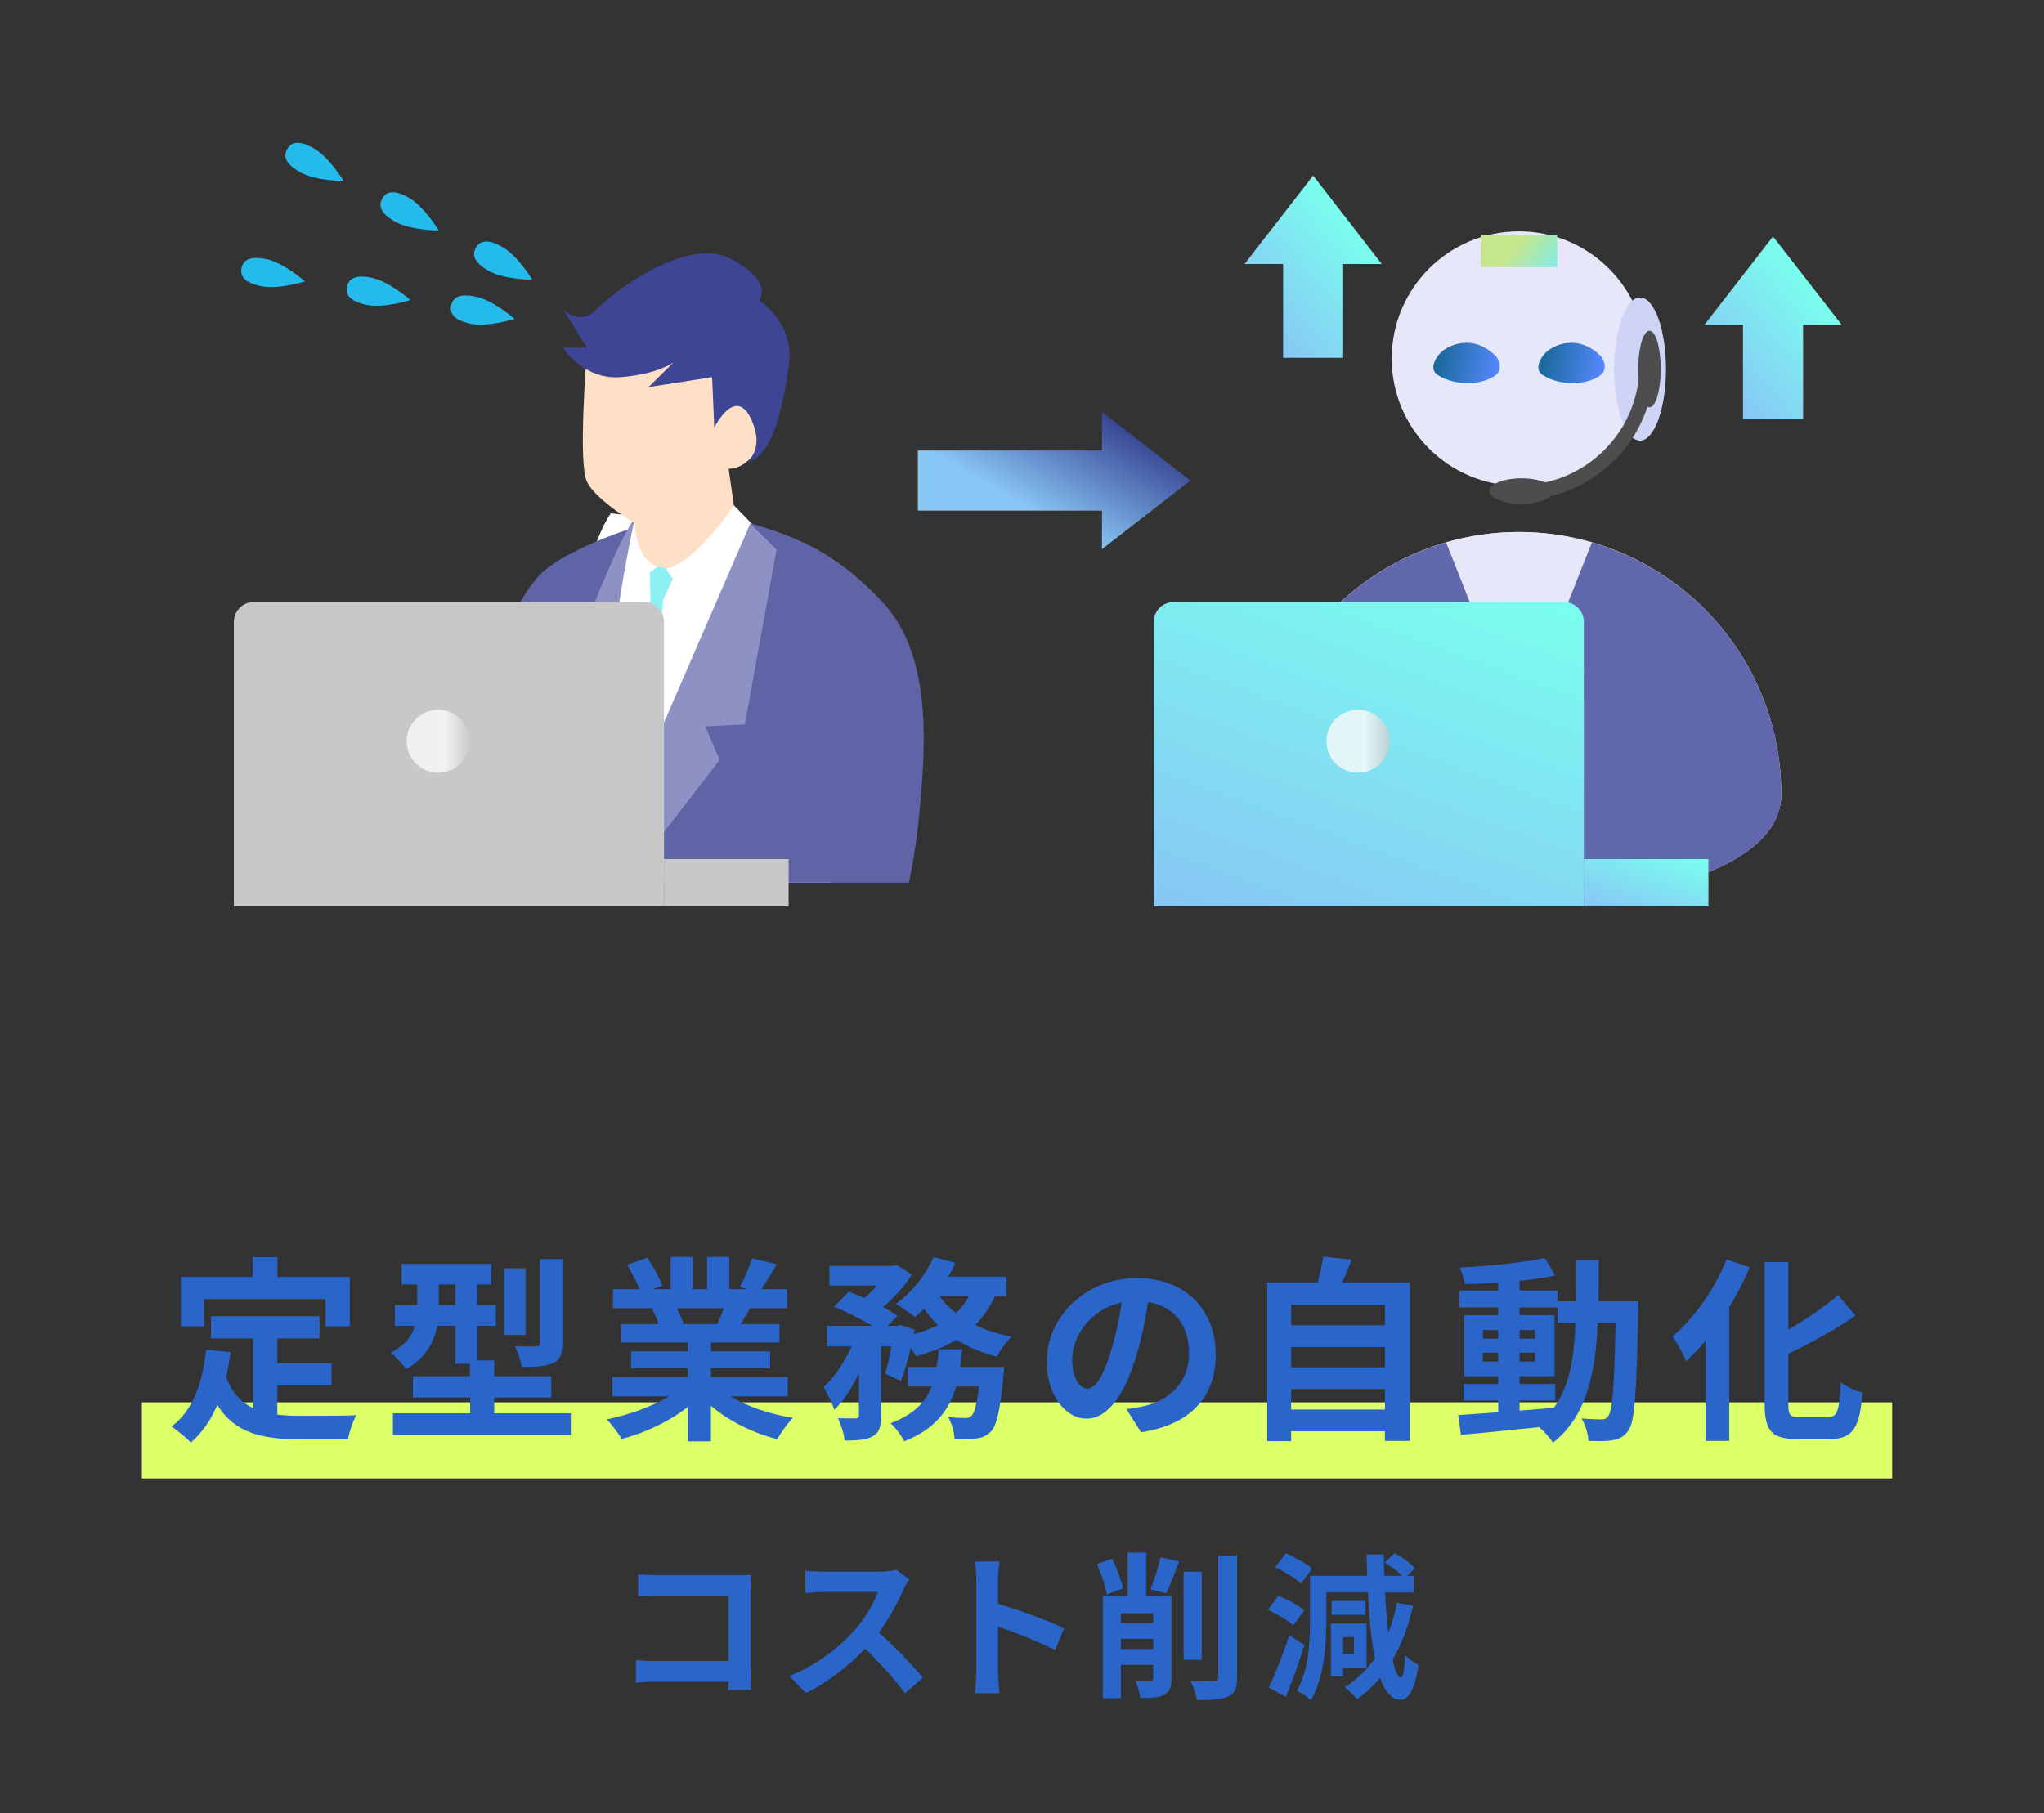 <?xml version="1.0" encoding="UTF-8"?><svg id="_レイヤー_2" xmlns="http://www.w3.org/2000/svg" xmlns:xlink="http://www.w3.org/1999/xlink" viewBox="0 0 207.04 183.71"><rect x="0" y="0" width="207.04" height="183.71" fill="#333333" stroke="none"/><defs><style>.cls-1,.cls-2{fill:none;}.cls-3{clip-path:url(#clippath);}.cls-4{fill:url(#_名称未設定グラデーション_151);}.cls-5{fill:url(#_名称未設定グラデーション_187);}.cls-6{fill:#e6e8fa;}.cls-7{fill:#fff;}.cls-8{fill:#fde0c5;}.cls-9{fill:#8bf1f3;}.cls-10{fill:#8d91c4;}.cls-11{fill:#ddff67;}.cls-12{fill:#cfd3f5;}.cls-13{fill:#c8c8c8;}.cls-14{fill:#3e4594;}.cls-15{fill:#2a65c9;}.cls-16{fill:#25baec;}.cls-17{fill:#5e64a6;}.cls-18{fill:#6167ad;}.cls-19{fill:#4d4d4d;}.cls-20{fill:url(#_名称未設定グラデーション_187-2);}.cls-21{fill:url(#_名称未設定グラデーション_187-3);}.cls-22{fill:url(#_名称未設定グラデーション_187-4);}.cls-23{fill:url(#_名称未設定グラデーション_8-2);}.cls-23,.cls-24{opacity:.8;}.cls-25{fill:url(#_名称未設定グラデーション_343);}.cls-25,.cls-26{opacity:.9;}.cls-27{clip-path:url(#clippath-1);}.cls-2{stroke:#4d4d4d;stroke-miterlimit:10;stroke-width:1.47px;}.cls-28{fill:url(#_名称未設定グラデーション_65);}.cls-24{fill:url(#_名称未設定グラデーション_8);}.cls-26{fill:url(#_名称未設定グラデーション_343-2);}</style><clipPath id="clippath"><rect class="cls-1" width="207.04" height="183.71"/></clipPath><clipPath id="clippath-1"><rect class="cls-1" x="19.48" y="11.93" width="76.5" height="77.5"/></clipPath><linearGradient id="_名称未設定グラデーション_151" x1="157.04" y1="28.11" x2="153.41" y2="25.07" gradientUnits="userSpaceOnUse"><stop offset=".08" stop-color="#83ece2"/><stop offset="1" stop-color="#c6e68d"/></linearGradient><linearGradient id="_名称未設定グラデーション_343" x1="959.02" y1="127.91" x2="965.63" y2="127.91" gradientTransform="translate(-766.85 -286.19) rotate(11.86)" gradientUnits="userSpaceOnUse"><stop offset="0" stop-color="#005a8d"/><stop offset="1" stop-color="#467eff"/></linearGradient><linearGradient id="_名称未設定グラデーション_343-2" x1="969.41" y1="125.73" x2="976.03" y2="125.73" xlink:href="#_名称未設定グラデーション_343"/><linearGradient id="_名称未設定グラデーション_187" x1="131.41" y1="97.12" x2="146.22" y2="56.42" gradientUnits="userSpaceOnUse"><stop offset="0" stop-color="#88c6f5"/><stop offset="1" stop-color="#7affee"/></linearGradient><linearGradient id="_名称未設定グラデーション_8" x1="134.35" y1="75.1" x2="140.74" y2="75.1" gradientUnits="userSpaceOnUse"><stop offset="0" stop-color="#fafafa"/><stop offset=".5" stop-color="#fafafa"/><stop offset=".6" stop-color="#fdfdfd"/><stop offset="1" stop-color="#ccc"/><stop offset="1" stop-color="#d0d0d0"/><stop offset="1" stop-color="#d6d6d6"/></linearGradient><linearGradient id="_名称未設定グラデーション_187-2" x1="165.24" y1="93.57" x2="168.25" y2="85.29" xlink:href="#_名称未設定グラデーション_187"/><linearGradient id="_名称未設定グラデーション_8-2" x1="41.18" x2="47.57" xlink:href="#_名称未設定グラデーション_8"/><linearGradient id="_名称未設定グラデーション_187-3" x1="173.89" y1="39.25" x2="184.76" y2="30.12" xlink:href="#_名称未設定グラデーション_187"/><linearGradient id="_名称未設定グラデーション_187-4" x1="127.31" y1="33.08" x2="138.18" y2="23.96" xlink:href="#_名称未設定グラデーション_187"/><linearGradient id="_名称未設定グラデーション_65" x1="101.34" y1="56.56" x2="110.33" y2="40.99" gradientUnits="userSpaceOnUse"><stop offset=".32" stop-color="#88c6f5"/><stop offset="1" stop-color="#374492"/></linearGradient></defs><g id="AIエージェントとは"><g class="cls-3"><g><rect class="cls-11" x="14.37" y="142.08" width="177.29" height="7.71"/><g><path class="cls-15" d="M28.09,143.33c.72,.08,1.48,.12,2.28,.12,1.08,0,4.38,0,5.72-.06-.34,.58-.72,1.72-.84,2.42h-5c-3.7,0-6.44-.6-8.24-3.46-.66,1.54-1.54,2.82-2.68,3.8-.4-.42-1.4-1.26-1.96-1.62,2.16-1.6,3.14-4.36,3.5-7.78l2.48,.24c-.12,.9-.26,1.74-.44,2.54,.6,1.6,1.54,2.56,2.72,3.14v-7.06h-4.26v-2.26h11v2.26h-4.28v2.5h5.5v2.24h-5.5v2.98Zm-7.42-8.96h-2.34v-5h7.26v-2h2.52v2h7.32v5h-2.46v-2.74h-12.3v2.74Z"/><path class="cls-15" d="M57.82,143.19v2.2h-18.02v-2.2h7.82v-1.6h-5.8v-2.16h5.78v-1.26h-1.48v-3.84h-1.84c-.32,1.64-1.16,3.28-3.14,4.38-.3-.44-1.14-1.34-1.56-1.66,1.48-.76,2.14-1.72,2.44-2.72h-2.02v-2.1h2.26v-2.1h-1.58v-2.08h9.08v2.08h-1.42v2.1h1.88v2.1h-1.88v3.5h1.72v1.6h5.78v2.16h-5.78v1.6h7.76Zm-11.7-10.96v-2.1h-1.68v2.1h1.68Zm7.12,3.02h-2.18v-6.76h2.18v6.76Zm3.72,.86c0,1.1-.2,1.66-.96,2-.72,.32-1.74,.38-3.14,.38-.1-.62-.42-1.52-.7-2.1,.9,.04,1.86,.04,2.16,.02,.28-.02,.38-.08,.38-.34v-8.5h2.26v8.54Z"/><path class="cls-15" d="M73.99,141.47c1.7,1.04,4.02,1.82,6.34,2.18-.54,.52-1.24,1.52-1.6,2.16-2.46-.62-4.88-1.82-6.72-3.38v3.6h-2.34v-3.48c-1.86,1.46-4.32,2.62-6.7,3.24-.34-.58-1.02-1.5-1.52-1.98,2.24-.46,4.6-1.3,6.32-2.34h-5.74v-1.96h7.64v-.88h-5.76v-1.72h5.76v-.9h-6.76v-1.86h3.8c-.16-.5-.42-1.1-.68-1.56l.24-.04h-4.18v-1.94h2.68c-.28-.76-.8-1.72-1.24-2.48l2.04-.7c.58,.86,1.24,2.04,1.52,2.82l-.98,.36h1.82v-3.26h2.22v3.26h1.48v-3.26h2.24v3.26h1.78l-.72-.22c.48-.82,.98-2.02,1.26-2.9l2.5,.6c-.56,.92-1.1,1.82-1.56,2.52h2.6v1.94h-3.76c-.32,.58-.64,1.12-.94,1.6h3.92v1.86h-6.94v.9h6v1.72h-6v.88h7.78v1.96h-5.8Zm-5.44-8.92c.28,.52,.54,1.1,.68,1.54l-.34,.06h3.74c.24-.48,.48-1.06,.7-1.6h-4.78Z"/><path class="cls-15" d="M100.78,131.33c-.52,1.14-1.18,2.1-2,2.92,1.1,.52,2.34,.92,3.68,1.18-.52,.48-1.18,1.42-1.5,2.02-1.52-.38-2.88-.98-4.08-1.72-1.18,.72-2.56,1.26-4.08,1.68-.12-.22-.32-.52-.56-.84-.28,1.24-.62,2.44-.98,3.34l-1.6-.74c.22-.74,.46-1.74,.64-2.76h-1.06v7.04c0,1.08-.16,1.72-.86,2.08-.68,.38-1.58,.42-2.82,.42-.06-.66-.38-1.62-.68-2.26,.74,.02,1.54,.02,1.8,.02,.24-.02,.32-.06,.32-.3v-4.28c-.7,1.48-1.54,2.82-2.5,3.7-.2-.68-.72-1.66-1.08-2.3,1.1-.98,2.14-2.54,2.84-4.12h-2.5v-2.08h4.58c-1.12-.68-2.62-1.44-3.86-1.94l1.5-1.52c.48,.18,1.04,.4,1.58,.64,.44-.38,.88-.82,1.26-1.26h-4.8v-2h6.46l.36-.08,1.52,.96c-.68,1.12-1.8,2.34-2.92,3.3,.58,.3,1.08,.6,1.46,.88l-.98,1.02h.96l.32-.1,1.44,.48-.08,.46c.88-.24,1.72-.54,2.44-.92-.52-.5-1-1.06-1.42-1.66-.3,.32-.6,.6-.9,.86-.46-.38-1.38-1.02-1.94-1.34,1.56-1.12,3.04-2.92,3.82-4.76l2.22,.6c-.22,.48-.46,.94-.74,1.4h5.9v1.98h-1.16Zm.94,7.16s-.04,.62-.08,.9c-.32,3.46-.68,5-1.26,5.64-.44,.46-.86,.62-1.46,.7-.5,.06-1.32,.08-2.24,.04-.02-.66-.28-1.6-.64-2.2,.72,.08,1.4,.1,1.72,.1,.28,0,.44-.04,.64-.22,.28-.26,.54-1.12,.76-2.98h-2.32c-.68,2.38-2.1,4.32-5.26,5.56-.26-.56-.88-1.4-1.38-1.84,2.4-.88,3.56-2.16,4.18-3.72h-2.42v-1.98h2.92c.1-.58,.16-1.16,.2-1.78h2.38c-.06,.6-.12,1.2-.2,1.78h4.46Zm-6.56-7.16c.44,.62,1,1.2,1.66,1.7,.54-.48,.98-1.06,1.32-1.7h-2.98Z"/><path class="cls-15" d="M114.1,142.77c.76-.1,1.32-.2,1.84-.32,2.54-.6,4.5-2.42,4.5-5.3s-1.48-4.78-4.14-5.24c-.28,1.68-.62,3.52-1.18,5.38-1.18,4-2.9,6.44-5.06,6.44s-4.04-2.42-4.04-5.76c0-4.56,3.98-8.48,9.12-8.48s8,3.42,8,7.74-2.56,7.12-7.56,7.88l-1.48-2.34Zm-1.54-6c.46-1.46,.82-3.16,1.06-4.8-3.28,.68-5.02,3.56-5.02,5.74,0,2,.8,2.98,1.54,2.98,.82,0,1.62-1.24,2.42-3.92Z"/><path class="cls-15" d="M142.82,129.93v16.06h-2.54v-.98h-9.5v1h-2.42v-16.08h5.12c.22-.86,.44-1.82,.54-2.62l2.88,.32c-.3,.8-.62,1.58-.94,2.3h6.86Zm-12.04,2.28v2.06h9.5v-2.06h-9.5Zm0,4.26v2.06h9.5v-2.06h-9.5Zm9.5,6.34v-2.08h-9.5v2.08h9.5Z"/><path class="cls-15" d="M165.96,131.85s-.02,.78-.02,1.06c-.18,8.18-.34,11.08-.98,12-.46,.66-.92,.86-1.58,1-.6,.12-1.52,.1-2.48,.08-.04-.66-.3-1.62-.7-2.28,.88,.08,1.64,.1,2.02,.1,.3,0,.5-.08,.68-.34,.42-.54,.62-2.98,.74-9.44h-1.8c-.26,5.36-1.18,9.48-4.54,12.14-.3-.48-.88-1.14-1.4-1.58-2.88,.3-5.76,.6-7.92,.78l-.28-2c1.12-.08,2.52-.18,4.06-.28v-1.2h-3.52v-1.68h3.52v-.78h-3.44v-6.18h3.44v-.78h-3.94v-1.72h3.94v-.8c-1.16,.08-2.3,.14-3.38,.16-.08-.48-.3-1.22-.52-1.68,2.96-.16,6.42-.5,8.62-.98l1.04,1.78c-1.06,.22-2.3,.4-3.6,.54v.98h3.84v1.1h1.88c.02-1.32,.02-2.7,.02-4.18h2.28c0,1.46,0,2.86-.04,4.18h4.06Zm-15.76,3.78h1.56v-.88h-1.56v.88Zm1.56,2.32v-.9h-1.56v.9h1.56Zm2.16,4.96c1.14-.08,2.32-.18,3.48-.28,1.56-2.16,2.04-5.02,2.18-8.6h-1.82v-1.56h-3.84v.78h3.54v6.18h-3.54v.78h3.62v1.68h-3.62v1.02Zm1.56-7.28v-.88h-1.56v.88h1.56Zm-1.56,1.42v.9h1.56v-.9h-1.56Z"/><path class="cls-15" d="M177.24,128.39c-.58,1.36-1.28,2.72-2.08,4.04v13.56h-2.38v-10.2c-.64,.78-1.32,1.5-1.98,2.12-.26-.6-.94-1.92-1.38-2.52,2.16-1.82,4.26-4.76,5.46-7.78l2.36,.78Zm7.94,15.18c.96,0,1.12-.68,1.28-3.5,.56,.42,1.56,.88,2.2,1.02-.28,3.44-.9,4.7-3.26,4.7h-3.42c-2.52,0-3.24-.8-3.24-3.62v-14.3h2.4v6.84c1.88-1.08,3.72-2.36,5.04-3.5l1.76,2.08c-1.98,1.4-4.46,2.74-6.8,3.86v5.04c0,1.18,.14,1.38,1.1,1.38h2.94Z"/><path class="cls-15" d="M73.77,171.21c.02-.26,.02-.53,.02-.83h-7.3c-.62,0-1.54,.05-2.07,.1v-2.29c.56,.05,1.28,.1,2,.1h7.38v-6.63h-7.19c-.67,0-1.54,.03-1.98,.06v-2.22c.59,.06,1.42,.1,1.98,.1h8.05c.46,0,1.14-.02,1.41-.03-.02,.37-.05,1.01-.05,1.47v8.29c0,.56,.03,1.41,.06,1.89h-2.32Z"/><path class="cls-15" d="M92.09,160.01c-.13,.18-.42,.67-.56,.99-.54,1.25-1.44,2.96-2.51,4.4,1.58,1.38,3.52,3.43,4.47,4.58l-1.83,1.58c-1.04-1.44-2.53-3.07-4.03-4.53-1.7,1.79-3.83,3.46-6.02,4.5l-1.65-1.73c2.58-.98,5.06-2.91,6.56-4.59,1.06-1.2,2.03-2.79,2.38-3.92h-5.43c-.67,0-1.55,.1-1.89,.11v-2.27c.43,.06,1.41,.11,1.89,.11h5.63c.71,0,1.34-.1,1.67-.21l1.31,.98Z"/><path class="cls-15" d="M106.87,167.18c-1.65-.86-4.05-1.79-5.78-2.38v4.53c0,.46,.08,1.58,.14,2.22h-2.5c.1-.62,.16-1.58,.16-2.22v-9.19c0-.58-.05-1.38-.16-1.94h2.5c-.06,.56-.14,1.26-.14,1.94v2.35c2.14,.62,5.22,1.76,6.69,2.48l-.91,2.21Z"/><path class="cls-15" d="M112.1,161.53c-.14-.82-.58-2.13-.99-3.07l1.55-.54c.46,.94,.91,2.19,1.09,3.01l-1.65,.61Zm6.56,8.5c0,.88-.16,1.38-.74,1.68-.54,.29-1.3,.32-2.42,.32-.06-.51-.29-1.3-.51-1.78,.62,.03,1.31,.03,1.54,.03,.21-.02,.29-.08,.29-.29v-1.31h-3.28v3.38h-1.83v-10.39h2.5v-4.37h1.89v4.37h2.56v8.36Zm-5.12-6.58v.99h3.28v-.99h-3.28Zm3.28,3.63v-1.04h-3.28v1.04h3.28Zm-.29-6.05c.38-.9,.8-2.26,1.01-3.25l1.89,.42c-.42,1.17-.91,2.42-1.31,3.23l-1.58-.4Zm5.2,7.14h-1.84v-8.93h1.84v8.93Zm3.57-10.56v12.31c0,1.12-.22,1.63-.88,1.95s-1.73,.38-3.19,.37c-.08-.54-.37-1.42-.66-1.97,1.04,.05,2.06,.05,2.4,.05,.3-.02,.43-.11,.43-.42v-12.29h1.89Z"/><path class="cls-15" d="M130.99,164.68c-.53-.51-1.67-1.18-2.56-1.58l1.04-1.41c.91,.35,2.06,.94,2.64,1.46l-1.12,1.54Zm1.14,1.97c-.54,1.76-1.23,3.67-1.89,5.27l-1.73-.94c.61-1.28,1.47-3.39,2.08-5.31l1.54,.99Zm-.37-6.2c-.53-.53-1.67-1.25-2.59-1.66l1.07-1.41c.9,.38,2.08,1.02,2.66,1.54l-1.14,1.54Zm11.38,2.21c-.48,2.08-1.17,3.92-2.08,5.49,.26,1.12,.53,1.79,.82,1.81,.22,.02,.38-.8,.46-2.27,.3,.37,1.04,.83,1.34,.98-.4,2.91-1.18,3.54-1.84,3.54-.88-.02-1.55-.8-2.05-2.22-.69,.83-1.47,1.55-2.34,2.16-.26-.32-.88-.93-1.25-1.22,1.23-.75,2.24-1.73,3.06-2.93-.35-1.78-.58-4.05-.7-6.67h-4.21v2.79c0,2.4-.22,5.89-1.57,8.13-.3-.3-1.02-.78-1.42-.96,1.22-2.06,1.33-5.01,1.33-7.17v-4.47h5.79c-.03-.7-.05-1.42-.06-2.16h1.75c0,.74,.02,1.46,.05,2.16h1.81c-.46-.45-1.15-.98-1.78-1.34l1.02-.96c.72,.4,1.63,1.04,2.05,1.54l-.79,.77h.66v1.68h-2.9c.08,1.49,.19,2.87,.34,4.07,.37-.93,.66-1.94,.88-3.03l1.63,.3Zm-7.09,6.32v.86h-1.25v-5.35h3.62v4.48h-2.37Zm2.24-5.38h-3.41v-1.39h3.41v1.39Zm-2.24,2.27v1.71h1.1v-1.71h-1.1Z"/></g><g><g class="cls-27"><g><path class="cls-7" d="M76.79,53.66s5.39,4.52,7.9,7.51l-.83,44.89s-14.56,10.25-27.79-2.05l-1.38-29.29s4.57-19.23,7.18-22.71l14.91,1.65Z"/><path class="cls-8" d="M73.02,42.4c.11,.27,1.52,10.23,1.52,10.23,0,0-.11,4.57-7.62,5.88,0,0-1.41-.65-2.94-4l.98-11.23,8.05-.87Z"/><polygon class="cls-9" points="65.89 60.81 65.78 57.23 68.52 57.83 67.17 60.75 65.66 79.6 60.91 88.97 60.3 78.89 65.89 60.81"/><path class="cls-7" d="M74.35,51.22s-4.07,6.01-6.93,6.38l2.33,3.32,6.77-7.48-2.17-2.23Z"/><path class="cls-7" d="M64.3,52.48s-.22,3.98,2.29,4.95l-2.69,2.13-1.26-6.75,1.67-.33Z"/><path class="cls-17" d="M49.17,66.69c2.65-3.3,3-5.5,5.25-8.17,2.25-2.67,9.53-4.99,9.53-4.99-5.66,16.69-3.04,35.44-3.04,35.44,2.76-3.84,15.11-35.95,15.11-35.95,5.72,1.64,9.23,3.59,13.37,7.98,5.27,5.6,4.24,15.49,3.78,20.94-1.45,17.26-11.68,37.42-11.73,37.14-.07-.36-24.32,3.28-24.32,3.28l-2.03-6.58-4.7,3.31-3.06-11.01s4.94-15.61,6.27-31.54l-4.42-9.86Z"/><polygon class="cls-10" points="75.99 53.06 56.25 98.58 72.89 77 71.45 73.6 75.45 73.39 78.66 55.67 75.99 53.06"/><path class="cls-10" d="M64.3,52.48s-5.38,24.19-2.94,40.6c0,0-3.43-15.99-3.85-23.77l1.55-.79-1.13-1.57s4.43-12.01,6.38-14.46Z"/><path class="cls-8" d="M64.61,114.42s-4.66,5.08-5.1,6.74c-.45,1.66-1.33,3.54-2.72,4.45s.4,1.69,1.53,1.13c1.13-.56,4.22-3.24,4.22-3.24l-4.44,5.04s5.61,1.11,9.05-2.35l3.29-9.3-5.84-2.48Z"/><g><path class="cls-8" d="M59.42,36.05s-.86,10.69,0,12.68c.86,1.99,5.4,4.59,5.4,4.59l8.78-5.85s2.35,.48,3.84-3.43c1.48-3.91-2.23-5.56-3.98-3.67,0,0-3.91-17.81-14.03-4.32Z"/><path class="cls-14" d="M75.68,46.79s1.73-1.2,.51-4.09c-1.62-3.86-3.84,.62-3.84,.62l-.22-5.11-6.44,1.01,2.54-2.51s-1.58,1.2-5.36,1.5c-3.78,.3-5.85-2.99-5.85-2.99h2.44l-2.44-3.89s1.71,1.8,3.41,0c1.71-1.8,9.26-7.48,13.65-5.09,4.39,2.39,2.81,4.19,2.81,4.19,0,0,3.53,2.26,3.04,6.29-.49,4.03-1.68,9.76-4.26,10.06Z"/></g><g><path class="cls-16" d="M48.23,30.06c-1.77-.38-2.37,.14-2.53,.89-.16,.75,.18,1.46,1.95,1.84,1.77,.38,4.47-.48,4.47-.48,0,0-2.12-1.88-3.89-2.25Z"/><path class="cls-16" d="M37.68,28.15c-1.77-.38-2.37,.14-2.53,.89-.16,.75,.18,1.46,1.95,1.84,1.77,.38,4.47-.48,4.47-.48,0,0-2.12-1.88-3.89-2.25Z"/><path class="cls-16" d="M27,26.26c-1.77-.38-2.37,.14-2.53,.89-.16,.75,.18,1.46,1.95,1.84,1.77,.38,4.47-.48,4.47-.48,0,0-2.12-1.88-3.89-2.25Z"/><path class="cls-16" d="M50.88,25.02c-1.58-.89-2.3-.58-2.68,.09-.38,.67-.27,1.45,1.31,2.34,1.58,.89,4.41,.89,4.41,.89,0,0-1.46-2.43-3.04-3.32Z"/><path class="cls-16" d="M41.4,20.03c-1.58-.89-2.3-.58-2.68,.09-.38,.67-.27,1.45,1.31,2.34s4.41,.89,4.41,.89c0,0-1.46-2.43-3.04-3.32Z"/><path class="cls-16" d="M31.77,15.02c-1.58-.89-2.3-.58-2.68,.09-.38,.67-.27,1.45,1.31,2.34,1.58,.89,4.41,.89,4.41,.89,0,0-1.46-2.43-3.04-3.32Z"/></g></g></g><g><circle class="cls-6" cx="153.86" cy="36.33" r="12.89"/><path class="cls-6" d="M180.43,80.47c0,14.67-53.14,14.67-53.14,0s11.9-26.57,26.57-26.57,26.57,11.9,26.57,26.57Z"/><polyline class="cls-4" points="157.73 23.82 157.73 27.07 149.99 27.07 149.99 23.82"/><g><path class="cls-25" d="M145.71,35.97c.89-1.12,3.57-2.15,5.78,.09,.48,.49,.62,1.45,.07,1.9-1.25,1.03-4.08,1.24-5.95,.02-.74-.49-.37-1.42,.11-2.02Z"/><path class="cls-26" d="M156.34,35.97c.89-1.12,3.57-2.15,5.78,.09,.48,.49,.62,1.45,.07,1.9-1.25,1.03-4.08,1.24-5.95,.02-.74-.49-.37-1.42,.11-2.02Z"/></g><ellipse class="cls-12" cx="166.12" cy="37.39" rx="2.63" ry="7.25"/><ellipse class="cls-19" cx="167.08" cy="37.39" rx="1.14" ry="3.88"/><path class="cls-2" d="M166.8,37c0,7.12-5.77,12.89-12.89,12.89"/><ellipse class="cls-19" cx="154.11" cy="49.75" rx="3.24" ry="1.29"/><g><path class="cls-18" d="M161.24,54.96l-7.38,14.21-7.38-14.21c-11.08,3.2-19.19,13.4-19.19,25.51,0,14.67,53.14,14.67,53.14,0,0-12.11-8.11-22.31-19.19-25.51Z"/><path class="cls-6" d="M161.24,54.96c-2.35-.68-4.82-1.06-7.38-1.06s-5.03,.38-7.38,1.06l7.38,18.65,7.38-18.65Z"/></g></g><g><path class="cls-5" d="M118.86,61h39.57c1.1,0,2,.9,2,2v28.83h-43.57v-28.83c0-1.1,.9-2,2-2Z"/><circle class="cls-24" cx="137.55" cy="75.1" r="3.19"/><rect class="cls-20" x="160.43" y="87.04" width="12.62" height="4.79"/></g><g><path class="cls-13" d="M25.69,61h39.57c1.1,0,2,.9,2,2v28.83H23.69v-28.83c0-1.1,.9-2,2-2Z"/><circle class="cls-23" cx="44.38" cy="75.1" r="3.19"/><rect class="cls-13" x="67.26" y="87.04" width="12.62" height="4.79"/></g><polygon class="cls-21" points="186.55 32.91 179.59 23.96 172.64 32.91 176.55 32.91 176.55 42.41 182.64 42.41 182.64 32.91 186.55 32.91"/><polygon class="cls-22" points="139.96 26.75 133.01 17.79 126.06 26.75 129.97 26.75 129.97 36.25 136.05 36.25 136.05 26.75 139.96 26.75"/><polygon class="cls-28" points="111.62 55.64 120.57 48.69 111.62 41.73 111.62 45.64 92.97 45.64 92.97 51.73 111.62 51.73 111.62 55.64"/></g></g></g></g></svg>